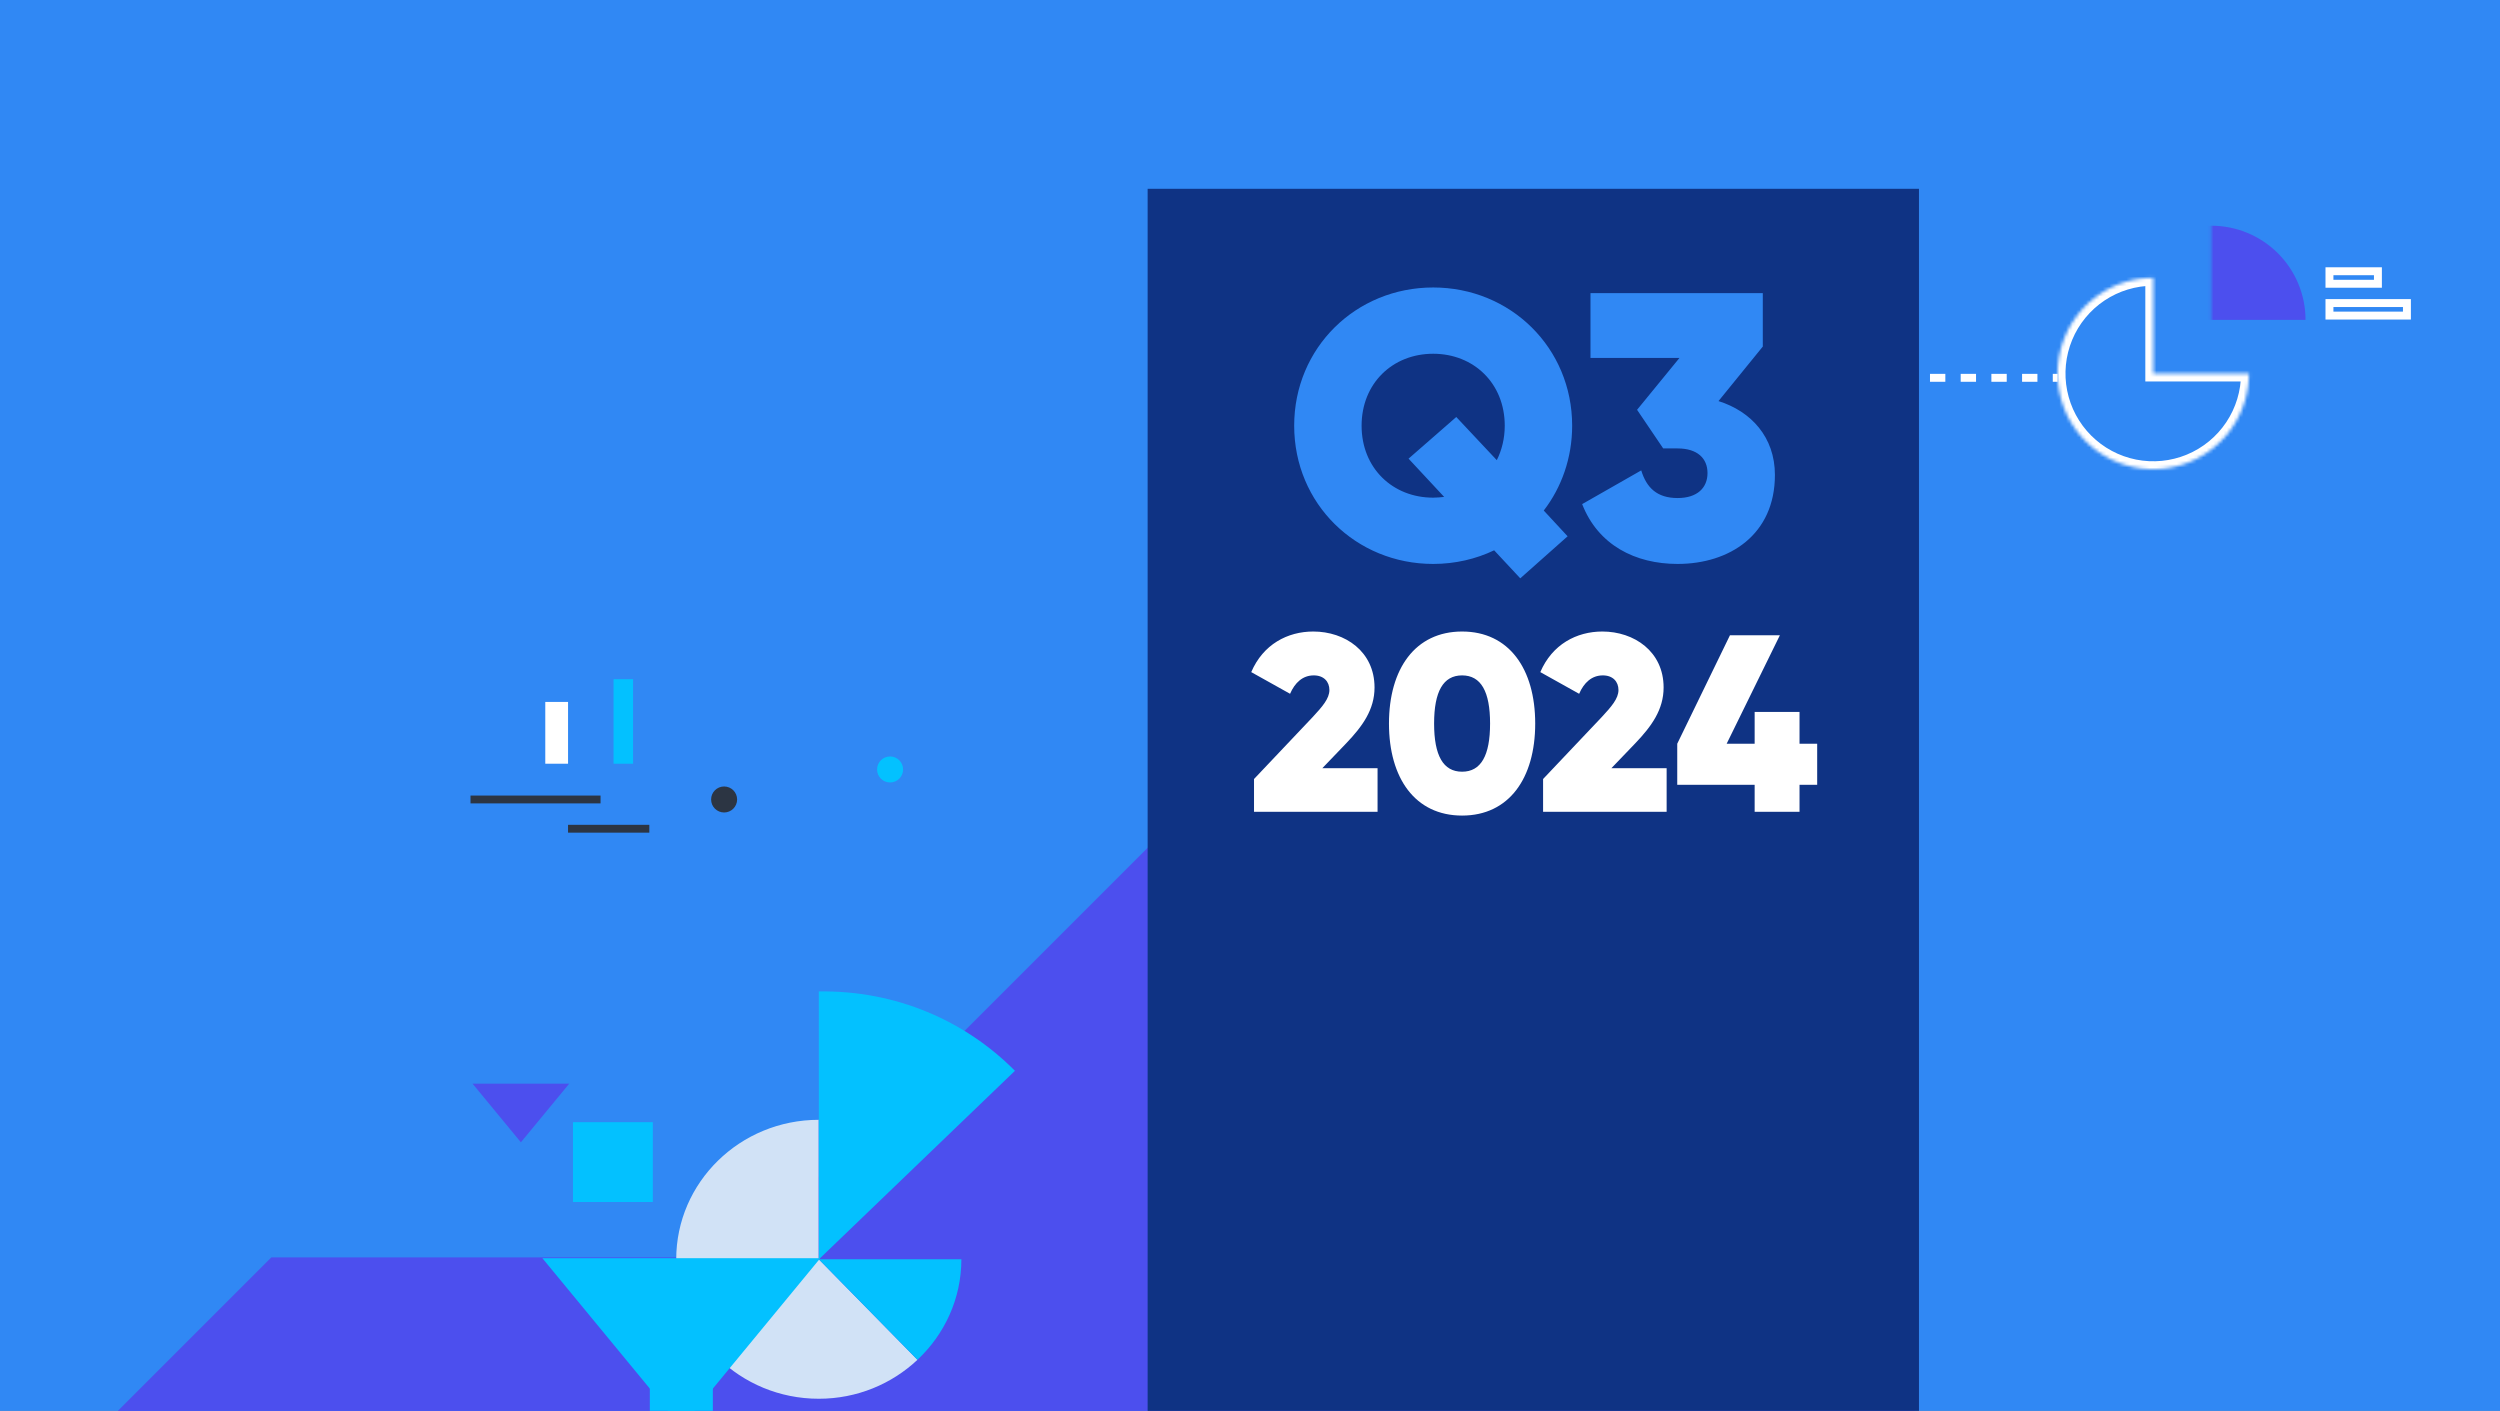 <svg width="746" height="421" viewBox="0 0 746 421" fill="none" xmlns="http://www.w3.org/2000/svg">
<rect x="0" y="0" width="746" height="421" fill="#808080" stroke="none"/>
<g clip-path="url(#clip0_2617_144)">
<rect width="746" height="421" fill="#3088F4"/>
<mask id="path-1-inside-1_2617_144" fill="white">
<path d="M671.089 111.455C671.089 117.103 669.414 122.624 666.276 127.321C663.138 132.017 658.678 135.678 653.46 137.839C648.241 140.001 642.499 140.566 636.959 139.464C631.419 138.362 626.331 135.642 622.337 131.648C618.343 127.654 615.623 122.566 614.521 117.026C613.419 111.486 613.985 105.744 616.146 100.526C618.308 95.307 621.968 90.847 626.665 87.709C631.361 84.571 636.882 82.896 642.531 82.896L642.531 111.455H671.089Z"/>
</mask>
<path d="M671.089 111.455C671.089 117.103 669.414 122.624 666.276 127.321C663.138 132.017 658.678 135.678 653.46 137.839C648.241 140.001 642.499 140.566 636.959 139.464C631.419 138.362 626.331 135.642 622.337 131.648C618.343 127.654 615.623 122.566 614.521 117.026C613.419 111.486 613.985 105.744 616.146 100.526C618.308 95.307 621.968 90.847 626.665 87.709C631.361 84.571 636.882 82.896 642.531 82.896L642.531 111.455H671.089Z" stroke="white" stroke-width="4.734" mask="url(#path-1-inside-1_2617_144)"/>
<mask id="mask0_2617_144" style="mask-type:alpha" maskUnits="userSpaceOnUse" x="659" y="56" width="45" height="59">
<rect x="703.275" y="114.246" width="43.4" height="57.908" transform="rotate(-180 703.275 114.246)" fill="#D9D9D9"/>
</mask>
<g mask="url(#mask0_2617_144)">
<path d="M631.781 95.45C631.781 87.999 634.741 80.853 640.01 75.584C645.278 70.315 652.424 67.355 659.875 67.355C667.326 67.355 674.472 70.315 679.741 75.584C685.01 80.853 687.97 87.999 687.97 95.45L659.875 95.45L631.781 95.45Z" fill="#4C4FEE"/>
</g>
<path d="M557.588 112.743L613.972 112.743" stroke="white" stroke-width="2.367" stroke-dasharray="4.58 4.58"/>
<rect x="695.111" y="80.939" width="14.46" height="3.737" stroke="white" stroke-width="2.367"/>
<rect x="695.111" y="90.434" width="23.115" height="3.737" stroke="white" stroke-width="2.367"/>
<path d="M80.948 375.215L-8.828 464.991H571.265V240.55H354.881L220.216 375.215H80.948Z" fill="#4C4FEE"/>
<rect x="342.455" y="56.338" width="230.167" height="368.425" fill="#0F3384"/>
<path d="M374.198 242.24V232.459L391.653 214.026C394.587 210.866 396.694 208.458 396.694 205.9C396.694 203.417 395.039 201.536 392.029 201.536C388.719 201.536 386.386 203.718 384.957 207.029L373.37 200.558C376.906 192.282 384.204 188.445 391.879 188.445C401.358 188.445 410.161 194.389 410.161 205.148C410.161 211.768 406.55 216.734 401.735 221.775L394.587 229.224H411.064V242.24H374.198ZM436.287 243.368C422.293 243.368 414.469 232.233 414.469 215.907C414.469 199.58 422.293 188.445 436.287 188.445C450.282 188.445 458.106 199.58 458.106 215.907C458.106 232.233 450.282 243.368 436.287 243.368ZM436.287 230.277C441.93 230.277 444.639 225.462 444.639 215.907C444.639 206.351 441.93 201.536 436.287 201.536C430.645 201.536 427.936 206.351 427.936 215.907C427.936 225.462 430.645 230.277 436.287 230.277ZM460.456 242.24V232.459L477.911 214.026C480.846 210.866 482.952 208.458 482.952 205.9C482.952 203.417 481.297 201.536 478.288 201.536C474.977 201.536 472.645 203.718 471.215 207.029L459.629 200.558C463.165 192.282 470.463 188.445 478.137 188.445C487.617 188.445 496.42 194.389 496.42 205.148C496.42 211.768 492.808 216.734 487.993 221.775L480.846 229.224H497.323V242.24H460.456ZM542.246 221.926V234.189H536.979V242.24H523.587V234.189H500.489V221.926L516.214 189.573H531.111L515.236 221.926H523.587V212.446H536.979V221.926H542.246Z" fill="white"/>
<path d="M469.132 127.031C469.132 136.637 465.968 145.451 460.657 152.345L467.776 160.029L453.65 172.573L445.853 164.211C440.428 166.81 434.213 168.279 427.658 168.279C404.605 168.279 386.184 150.311 386.184 127.031C386.184 103.751 404.605 85.783 427.658 85.783C450.712 85.783 469.132 103.751 469.132 127.031ZM427.658 148.503C428.788 148.503 429.919 148.39 430.936 148.277L420.313 136.863L434.552 124.432L446.644 137.315C448.113 134.377 449.017 130.873 449.017 127.031C449.017 114.374 439.75 105.559 427.658 105.559C415.566 105.559 406.3 114.374 406.3 127.031C406.3 139.688 415.566 148.503 427.658 148.503ZM512.798 119.685C522.516 122.737 529.636 130.421 529.636 141.722C529.636 159.577 516.075 168.279 500.593 168.279C487.936 168.279 476.861 162.629 472.115 150.424L489.744 140.366C491.326 145.564 494.49 148.616 500.593 148.616C506.469 148.616 509.52 145.564 509.52 141.157C509.52 136.75 506.469 133.812 500.593 133.812H496.298L488.501 122.285L501.158 106.803H474.601V87.478H526.02V103.412L512.798 119.685Z" fill="#3088F4"/>
<circle cx="598.596" cy="225.18" r="6.954" fill="#3088F4"/>
<circle cx="265.601" cy="229.608" r="3.881" fill="#03C1FF"/>
<rect x="183.086" y="202.665" width="5.821" height="25.226" fill="#03C1FF"/>
<rect x="162.713" y="209.457" width="6.792" height="18.435" fill="white"/>
<rect x="173.383" y="196.844" width="5.821" height="31.048" fill="#3088F4"/>
<circle cx="216.076" cy="238.564" r="3.881" fill="#2C3543"/>
<path d="M140.397 238.564L179.207 238.564" stroke="#2C3543" stroke-width="2.338"/>
<path d="M169.502 247.296L193.759 247.296" stroke="#2C3543" stroke-width="2.338"/>
<path d="M244.331 334.152C220.831 334.152 201.785 352.785 201.785 375.77C201.785 398.754 220.835 417.387 244.331 417.387C255.768 417.387 266.125 412.952 273.774 405.768L244.331 375.77V334.152Z" fill="#D1E2F6"/>
<path d="M286.872 375.77C286.872 352.785 267.822 334.152 244.326 334.152V375.77H286.872Z" fill="#4C4FEE"/>
<path d="M286.872 375.77H244.326L273.769 405.768C281.83 398.195 286.876 387.568 286.876 375.77H286.872Z" fill="#03C1FF"/>
<path d="M244.331 295.844L244.363 375.775L302.857 319.527C288.081 304.618 267.342 295.482 244.331 295.844Z" fill="#03C1FF"/>
<path d="M203.31 425.766L161.847 375.449L244.773 375.449L203.31 425.766Z" fill="#03C1FF"/>
<rect x="193.909" y="395.585" width="18.803" height="36.063" fill="#03C1FF"/>
<rect x="170.981" y="334.858" width="23.819" height="23.819" fill="#03C1FF"/>
<path d="M203.309 393.151L188.892 375.665L217.727 375.665L203.309 393.151Z" fill="#03C1FF"/>
<path d="M155.433 340.861L141.016 323.375L169.851 323.375L155.433 340.861Z" fill="#4C4FEE"/>
</g>
<defs>
<clipPath id="clip0_2617_144">
<rect width="746" height="421" fill="white"/>
</clipPath>
</defs>
</svg>
